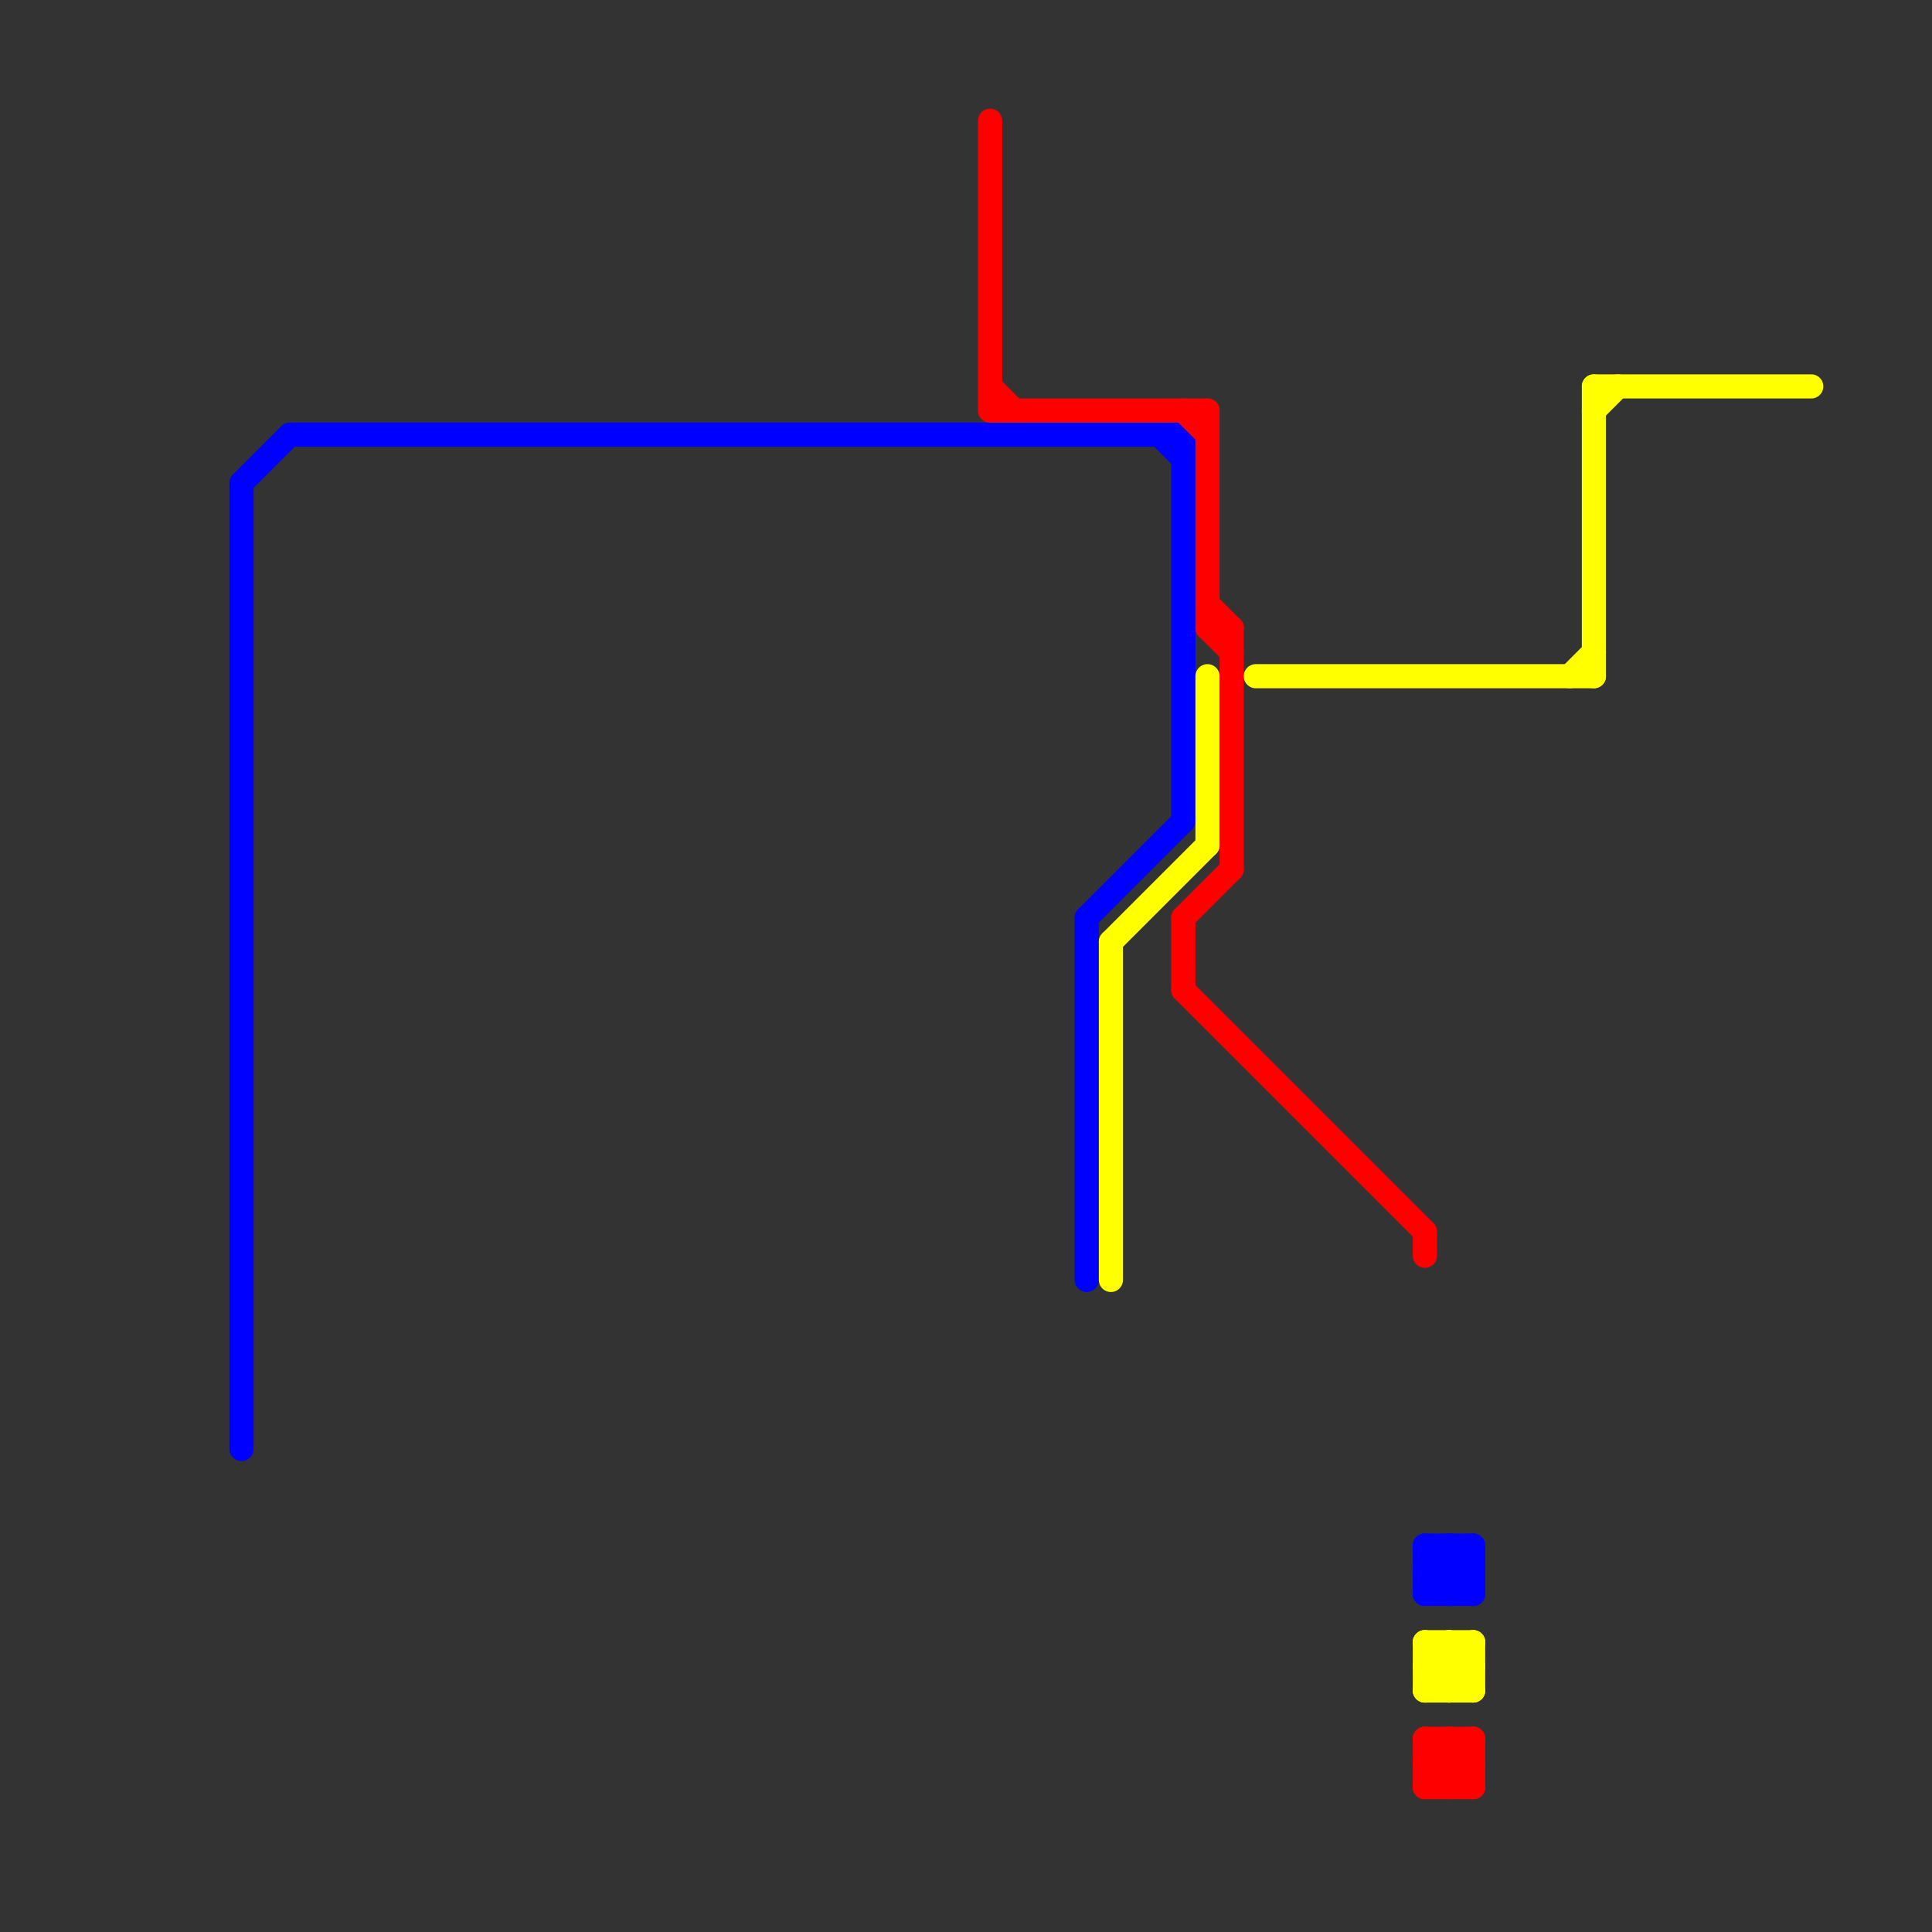 
<svg version="1.1" xmlns="http://www.w3.org/2000/svg" viewBox="0 0 80 80">
<rect x="0" y="0" width="80" height="80" fill="#333333" stroke="none"/>
<style>text { font: 1px Helvetica; font-weight: 600; white-space: pre; dominant-baseline: central; } line { stroke-width: 1; fill: none; stroke-linecap: round; stroke-linejoin: round; } .c0 { stroke: #0000ff } .c1 { stroke: #ff0000 } .c2 { stroke: #ffff00 }</style><defs><g id="wm-xf"><circle r="1.2" fill="#000"/><circle r="0.9" fill="#fff"/><circle r="0.6" fill="#000"/><circle r="0.3" fill="#fff"/></g><g id="wm"><circle r="0.6" fill="#000"/><circle r="0.3" fill="#fff"/></g></defs><line class="c0" x1="12" y1="18" x2="49" y2="18"/><line class="c0" x1="59" y1="64" x2="59" y2="66"/><line class="c0" x1="45" y1="38" x2="49" y2="34"/><line class="c0" x1="59" y1="64" x2="61" y2="66"/><line class="c0" x1="59" y1="66" x2="61" y2="66"/><line class="c0" x1="59" y1="65" x2="60" y2="64"/><line class="c0" x1="49" y1="18" x2="49" y2="34"/><line class="c0" x1="10" y1="20" x2="12" y2="18"/><line class="c0" x1="59" y1="65" x2="61" y2="65"/><line class="c0" x1="10" y1="20" x2="10" y2="60"/><line class="c0" x1="59" y1="65" x2="60" y2="66"/><line class="c0" x1="60" y1="64" x2="61" y2="65"/><line class="c0" x1="48" y1="18" x2="49" y2="19"/><line class="c0" x1="61" y1="64" x2="61" y2="66"/><line class="c0" x1="59" y1="64" x2="61" y2="64"/><line class="c0" x1="45" y1="38" x2="45" y2="53"/><line class="c0" x1="60" y1="66" x2="61" y2="65"/><line class="c0" x1="59" y1="66" x2="61" y2="64"/><line class="c0" x1="60" y1="64" x2="60" y2="66"/><line class="c1" x1="50" y1="25" x2="51" y2="26"/><line class="c1" x1="41" y1="17" x2="50" y2="17"/><line class="c1" x1="49" y1="17" x2="50" y2="18"/><line class="c1" x1="50" y1="26" x2="51" y2="26"/><line class="c1" x1="41" y1="5" x2="41" y2="17"/><line class="c1" x1="59" y1="73" x2="60" y2="72"/><line class="c1" x1="49" y1="38" x2="51" y2="36"/><line class="c1" x1="49" y1="41" x2="59" y2="51"/><line class="c1" x1="59" y1="72" x2="61" y2="72"/><line class="c1" x1="60" y1="74" x2="61" y2="73"/><line class="c1" x1="59" y1="73" x2="61" y2="73"/><line class="c1" x1="49" y1="38" x2="49" y2="41"/><line class="c1" x1="59" y1="51" x2="59" y2="52"/><line class="c1" x1="59" y1="72" x2="59" y2="74"/><line class="c1" x1="59" y1="74" x2="61" y2="72"/><line class="c1" x1="60" y1="72" x2="61" y2="73"/><line class="c1" x1="59" y1="73" x2="60" y2="74"/><line class="c1" x1="51" y1="26" x2="51" y2="36"/><line class="c1" x1="41" y1="16" x2="42" y2="17"/><line class="c1" x1="61" y1="72" x2="61" y2="74"/><line class="c1" x1="59" y1="72" x2="61" y2="74"/><line class="c1" x1="50" y1="17" x2="50" y2="26"/><line class="c1" x1="50" y1="26" x2="51" y2="27"/><line class="c1" x1="59" y1="74" x2="61" y2="74"/><line class="c1" x1="60" y1="72" x2="60" y2="74"/><line class="c2" x1="59" y1="69" x2="61" y2="69"/><line class="c2" x1="46" y1="39" x2="50" y2="35"/><line class="c2" x1="59" y1="68" x2="61" y2="68"/><line class="c2" x1="66" y1="16" x2="66" y2="28"/><line class="c2" x1="66" y1="17" x2="67" y2="16"/><line class="c2" x1="60" y1="68" x2="61" y2="69"/><line class="c2" x1="59" y1="69" x2="60" y2="70"/><line class="c2" x1="65" y1="28" x2="66" y2="27"/><line class="c2" x1="61" y1="68" x2="61" y2="70"/><line class="c2" x1="50" y1="28" x2="50" y2="35"/><line class="c2" x1="60" y1="70" x2="61" y2="69"/><line class="c2" x1="59" y1="70" x2="61" y2="68"/><line class="c2" x1="52" y1="28" x2="66" y2="28"/><line class="c2" x1="60" y1="68" x2="60" y2="70"/><line class="c2" x1="59" y1="68" x2="61" y2="70"/><line class="c2" x1="59" y1="68" x2="59" y2="70"/><line class="c2" x1="59" y1="70" x2="61" y2="70"/><line class="c2" x1="59" y1="69" x2="60" y2="68"/><line class="c2" x1="46" y1="39" x2="46" y2="53"/><line class="c2" x1="66" y1="16" x2="75" y2="16"/>
</svg>
